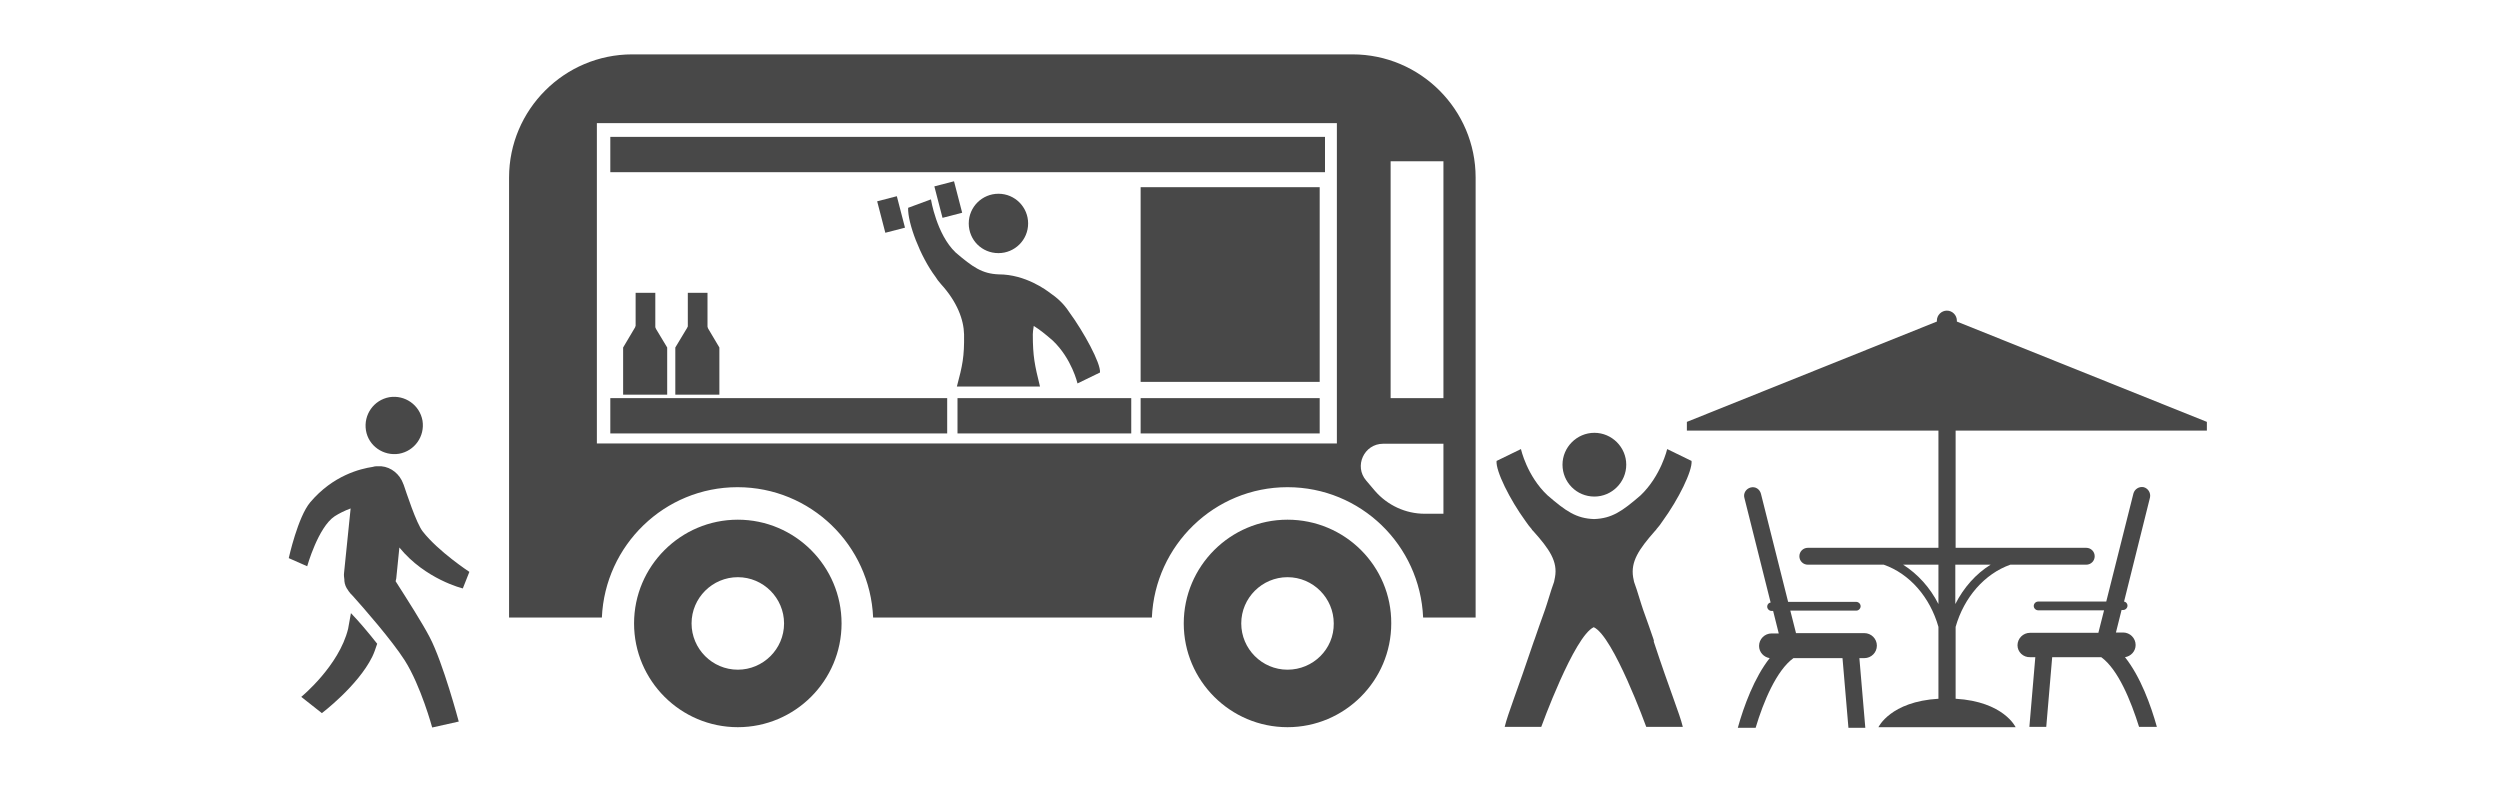 <?xml version="1.0" encoding="utf-8"?>
<!-- Generator: Adobe Illustrator 22.0.1, SVG Export Plug-In . SVG Version: 6.00 Build 0)  -->
<svg version="1.1" id="Layer_1" xmlns="http://www.w3.org/2000/svg" xmlns:xlink="http://www.w3.org/1999/xlink" x="0px" y="0px"
	 viewBox="0 0 800 256" style="enable-background:new 0 0 800 256;" xml:space="preserve">
<style type="text/css">
	.st0{fill:#484848;}
</style>
<g>
	<g>
		<path class="st0" d="M236.1,166.3c-18.3,0-33.2,14.9-33.2,33.2c0,18.3,14.9,33.2,33.2,33.2c18.3,0,33.2-14.9,33.2-33.2
			C269.3,181.2,254.4,166.3,236.1,166.3z M236.1,214.3c-8.2,0-14.8-6.7-14.8-14.8c0-8.2,6.7-14.8,14.8-14.8
			c8.2,0,14.8,6.7,14.8,14.8C250.9,207.7,244.2,214.3,236.1,214.3z"/>
		<path class="st0" d="M412,166.3c-18.3,0-33.2,14.9-33.2,33.2c0,18.3,14.9,33.2,33.2,33.2c18.3,0,33.2-14.9,33.2-33.2
			C445.3,181.2,430.4,166.3,412,166.3z M412,214.3c-8.2,0-14.8-6.7-14.8-14.8c0-8.2,6.7-14.8,14.8-14.8c8.2,0,14.8,6.7,14.8,14.8
			C426.9,207.7,420.2,214.3,412,214.3z"/>
		<path class="st0" d="M432.8,17.4H202.3c-21.7,0-39.4,17.7-39.4,39.4v140.8h29.7c1-23.1,20-41.7,43.4-41.7
			c23.4,0,42.4,18.5,43.4,41.7h89.2c1-23.1,20-41.7,43.4-41.7s42.4,18.5,43.4,41.7h16.8V56.8C472.2,35.1,454.5,17.4,432.8,17.4z
			 M427.9,141.9H191V39.4h236.8V141.9z M461.9,164.4h-6c-6.1,0-11.9-2.7-15.9-7.3l-2.8-3.3c-4-4.6-0.7-11.8,5.4-11.8h19.3V164.4z
			 M461.9,127.4h-16.9V51.6h16.9V127.4z"/>
		<rect x="195.3" y="43.8" class="st0" width="228.7" height="11.3"/>
		<rect x="195.3" y="127.4" class="st0" width="107.8" height="11.3"/>
		<rect x="306.4" y="127.4" class="st0" width="55.6" height="11.3"/>
		<rect x="365" y="127.4" class="st0" width="57.3" height="11.3"/>
		<rect x="365" y="59.9" class="st0" width="57.3" height="62.3"/>
		<g>
			<polygon class="st0" points="199.4,111.2 199.4,126.3 213.5,126.3 213.5,111.2 206.4,99.4 			"/>
			<rect x="203.4" y="93.7" class="st0" width="6.3" height="22.5"/>
		</g>
		<g>
			<polygon class="st0" points="216.1,111.2 216.1,126.3 230.2,126.3 230.2,111.2 223.2,99.4 			"/>
			<rect x="220.1" y="93.7" class="st0" width="6.3" height="22.5"/>
		</g>
	</g>
	<g>
		<path class="st0" d="M319.5,81c5.2,0,9.5-4.2,9.5-9.5c0-5.2-4.2-9.5-9.5-9.5c-5.2,0-9.5,4.2-9.5,9.5C310,76.8,314.2,81,319.5,81z"
			/>
		
			<rect x="281.9" y="63.5" transform="matrix(0.968 -0.251 0.251 0.968 -8.124 73.708)" class="st0" width="6.5" height="10.4"/>
		
			<rect x="300.2" y="58.7" transform="matrix(0.968 -0.251 0.251 0.968 -6.333 78.17)" class="st0" width="6.5" height="10.4"/>
		<path class="st0" d="M301.1,90.9C301.1,90.9,301.1,90.9,301.1,90.9c5.2,5.7,7.3,11.4,7.4,16.1c0.1,7.2-0.5,9.9-2.3,16.7h26.6
			c-1.7-6.9-2.3-9.6-2.3-16.7c0-0.6,0.1-1.5,0.3-2.7c1.8,1.1,3.7,2.6,6.1,4.7c6.1,5.8,7.9,13.7,7.9,13.7l7.2-3.5
			c0.3-2.9-5.2-13-9.9-19.4c-1.8-2.8-4.1-4.7-6-6c-1.2-0.9-7.9-6-16.5-6c0,0,0,0,0,0c-5.3-0.2-8.3-2.3-13.8-7
			c-6.1-5.8-7.9-17-7.9-17l-7.3,2.7c-0.2,4.8,3.9,15.6,8.7,22C299.7,89.2,300.4,90.1,301.1,90.9z"/>
	</g>
	<g>
		<path class="st0" d="M127.7,145.2c5-0.9,8.3-5.6,7.5-10.6c-0.9-5-5.6-8.3-10.6-7.5c-5,0.9-8.3,5.6-7.5,10.6
			C117.9,142.7,122.7,146,127.7,145.2z"/>
		<path class="st0" d="M111.4,201.2c-2.9,11.9-15,21.8-15,21.8l6.6,5.2c0,0,11.5-8.7,16.1-18c0.6-1.2,1.1-2.7,1.6-4.2
			c-3-3.8-5.8-7.1-8.4-9.8C112,198,111.7,199.7,111.4,201.2z"/>
		<path class="st0" d="M127.8,175.2c8.3,10.2,20.3,13.1,20.3,13.1l2.1-5.3c0,0-9.9-6.5-14.9-12.9c-2.1-2.6-5.4-12.9-6.1-14.9
			c0-0.1,0-0.1-0.1-0.2c0-0.1-0.1-0.2-0.1-0.2c0,0,0-0.1,0-0.1c-1.1-2.9-3.7-5.2-7-5.5c-0.4,0-0.9,0-1.3,0c-0.1,0-0.1,0-0.2,0
			c0,0-0.1,0-0.1,0c-0.4,0-0.7,0.1-1.1,0.2c-4,0.6-12.7,2.7-20,11.3c-4,4.7-6.9,17.9-6.9,17.9l5.9,2.6c0,0,3.5-12.5,8.8-16
			c1.4-0.9,3.2-1.8,5.1-2.5l-2.1,20.6c-0.1,0.7,0,1.5,0.1,2.2c0,0.1,0,0.2,0,0.3c0,0,0,0.1,0,0.1c0.1,1.1,0.5,2.1,1.2,3
			c0,0,0.1,0.1,0.1,0.2c0.4,0.6,0.9,1.1,1.4,1.6c3.6,4,12.5,14.2,16.6,20.6c5.2,8.2,8.8,21.5,8.8,21.5l8.5-1.9c0,0-5-18.8-9.3-27
			c-2.4-4.6-7.2-12.1-10.9-17.9c0.1-0.3,0.1-0.6,0.2-0.9L127.8,175.2z"/>
	</g>
	<g>
		<path class="st0" d="M510.2,158.9c5.6,0,10.2-4.6,10.2-10.2c0-5.6-4.6-10.2-10.2-10.2c-5.6,0-10.2,4.6-10.2,10.2
			C500,154.3,504.5,158.9,510.2,158.9z"/>
		<path class="st0" d="M529.1,204.5L529.1,204.5L529.1,204.5c-2.1-6.2-3.2-8.9-3.9-11.2c-1.1-3.7-2-6.3-2.3-7.1
			c-0.1-0.5-0.2-1-0.3-1.5c-0.8-5,1.8-8.9,7-14.8c0,0,0-0.1,0.1-0.1c0.1-0.1,0.2-0.2,0.3-0.3c0,0,0,0,0-0.1c0.8-0.9,1.5-1.8,2-2.6
			c5.1-7,9.6-16.1,9.3-19.3l-7.8-3.8c0,0-2,8.6-8.5,14.8c-5.9,5.1-9.2,7.4-14.9,7.6c0,0,0,0,0,0h0c-5.7-0.2-9-2.5-14.9-7.6
			c-6.6-6.2-8.5-14.8-8.5-14.8l-7.8,3.8c-0.3,3.2,4.2,12.3,9.3,19.3c0.6,0.9,1.3,1.8,2,2.6c0,0,0,0,0,0.1c0.1,0.1,0.2,0.2,0.3,0.3
			c0,0,0,0.1,0.1,0.1c5.3,5.9,7.9,9.8,7,14.8c-0.1,0.5-0.2,0.9-0.3,1.5c-0.3,0.8-1.2,3.4-2.3,7.1c-0.7,2.3-1.8,5-3.9,11.2l0,0l0,0
			c-0.1,0.3-0.2,0.6-0.3,0.8c-5.3,15.8-8.3,23.1-9.3,27.3h11.7c0,0,10.5-29,16.8-31.9c6.3,2.9,16.8,31.9,16.8,31.9h11.7
			c-1-4.2-4.1-11.5-9.3-27.3C529.3,205.1,529.2,204.8,529.1,204.5z"/>
	</g>
	<g>
		<path class="st0" d="M706.2,137.8V135l-80-32.1c0-0.1,0-0.2,0-0.3c0-1.7-1.4-3.2-3.2-3.2c-1.7,0-3.2,1.4-3.2,3.2
			c0,0.1,0,0.2,0,0.3l-80,32.1v2.8h80.5v37.5h-41.8c-1.5,0-2.7,1.2-2.7,2.7s1.2,2.7,2.7,2.7h24.3c8.3,2.9,14.8,10.4,17.5,19.9v23
			c-15.4,0.9-19.2,9.1-19.2,9.1h43.9c0,0-3.8-8.2-19.2-9.1v-23c2.7-9.5,9.3-17,17.5-19.9h24.3c1.5,0,2.7-1.2,2.7-2.7
			s-1.2-2.7-2.7-2.7h-41.8v-37.5H706.2z M609,180.7h11.3v12.6C617.6,188,613.7,183.7,609,180.7z M637,180.7
			c-4.7,2.9-8.6,7.3-11.3,12.6v-12.6H637z"/>
		<path class="st0" d="M558.2,159.3c-0.4-1.4,0.5-2.9,2-3.3c1.5-0.4,2.9,0.5,3.3,2l8.7,34.6h21.8c0.7,0,1.4,0.6,1.4,1.4
			c0,0.7-0.6,1.4-1.4,1.4h-21.1l1.8,7.1c0,0,0,0,0,0.1h21.9c2.2,0,4,1.8,4,4c0,2.2-1.8,4-4,4h-1.6l1.9,22.3h-5.4l-1.9-22.3h-15.7
			c-5.4,3.9-9.6,13.9-12.1,22.3h-5.7c1.9-6.9,5.3-16.1,10.2-22.3c-1.9-0.3-3.4-1.9-3.4-3.9c0-2.2,1.8-4,4-4h0.1h2.2l-1.8-7.2h-0.5
			c-0.7,0-1.4-0.6-1.4-1.4c0-0.7,0.5-1.2,1.1-1.3L558.2,159.3z"/>
		<path class="st0" d="M645.6,206.5c0-2.2,1.8-4,4-4h21.9c0,0,0,0,0-0.1l1.8-7.1h-21.1c-0.7,0-1.4-0.6-1.4-1.4
			c0-0.7,0.6-1.4,1.4-1.4h21.8l8.7-34.6c0.4-1.4,1.8-2.3,3.3-2c1.4,0.4,2.3,1.8,2,3.3l-8.3,33.3c0.6,0.1,1.1,0.6,1.1,1.3
			c0,0.7-0.6,1.4-1.4,1.4h-0.5l-1.8,7.2h2.2h0.1c2.2,0,4,1.8,4,4c0,2-1.5,3.6-3.4,3.9c5,6.3,8.3,15.5,10.2,22.3h-5.7
			c-2.6-8.3-6.7-18.4-12.1-22.3h-15.7l-1.9,22.3h-5.4l1.9-22.3h-1.6C647.4,210.4,645.6,208.6,645.6,206.5z"/>
	</g>
</g>
</svg>

